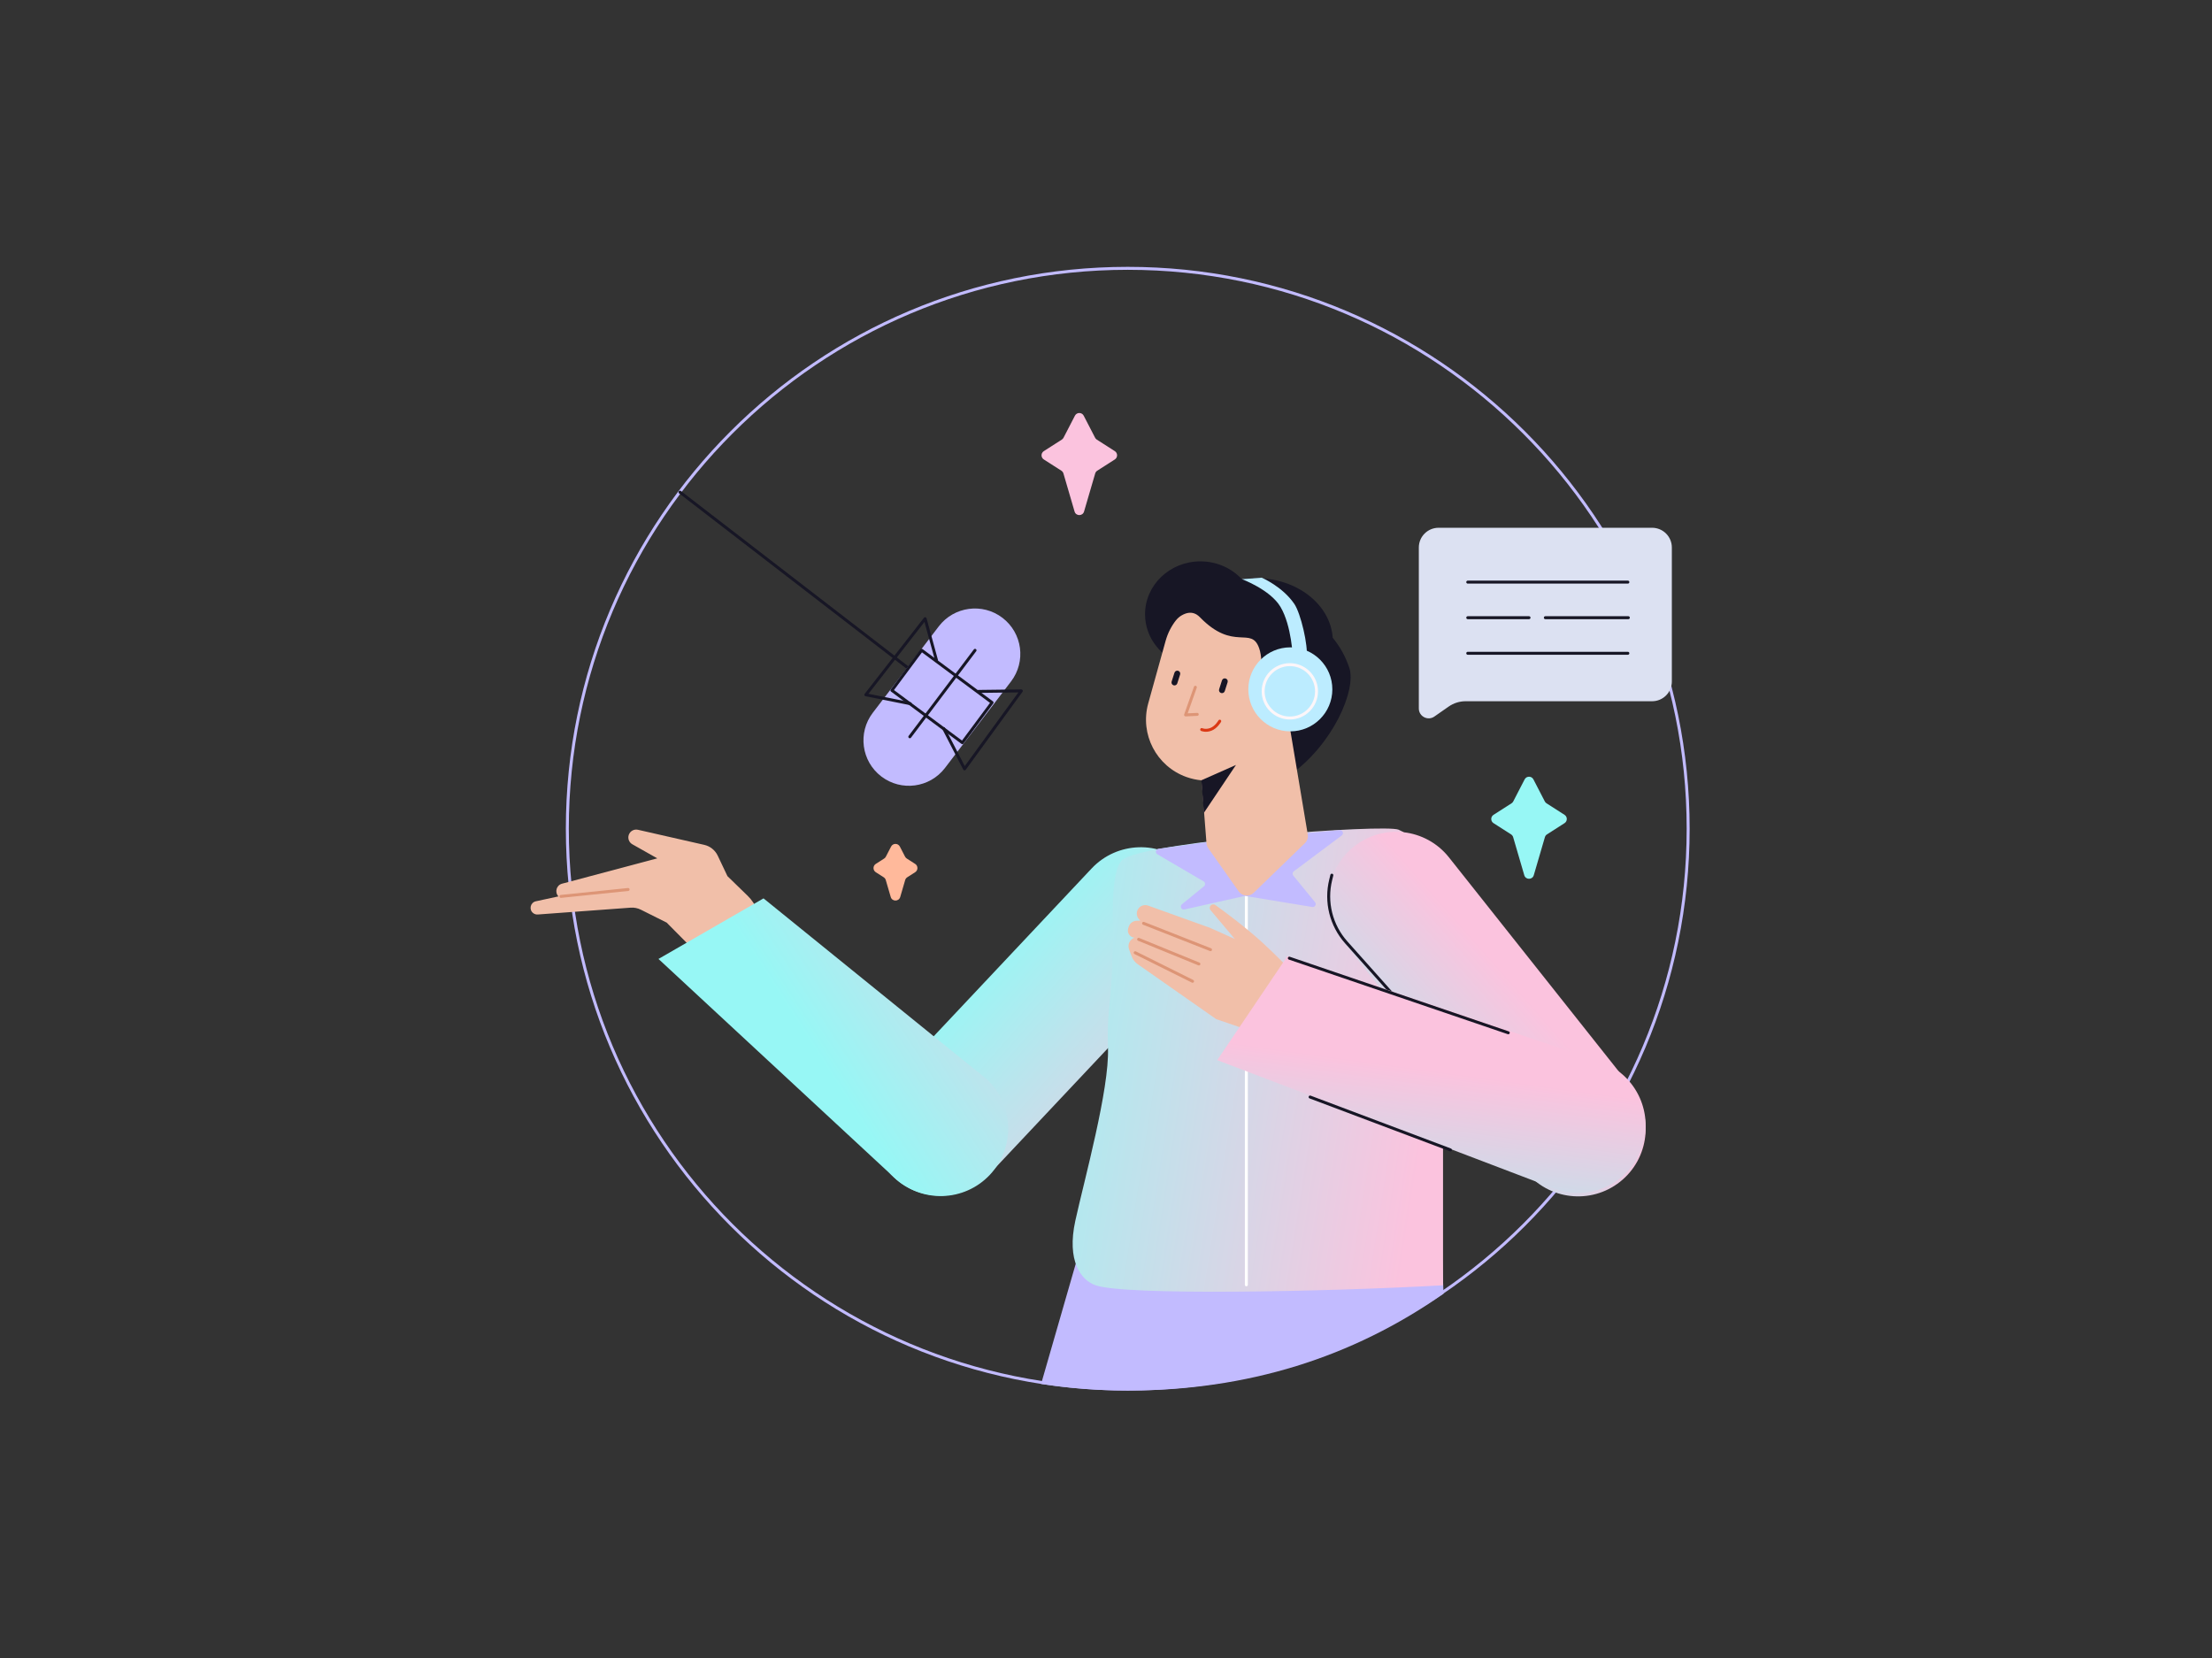 <?xml version="1.0" encoding="UTF-8"?> <svg xmlns="http://www.w3.org/2000/svg" width="2238" height="1678" viewBox="0 0 2238 1678" fill="none"><rect x="0" y="0" width="2238" height="1678" fill="#333333" stroke="none"/> <path fill-rule="evenodd" clip-rule="evenodd" d="M1141 1404C1453.32 1404 1706.5 1150.82 1706.5 838.5C1706.5 526.183 1453.32 273 1141 273C828.683 273 575.5 526.183 575.5 838.5C575.5 1150.82 828.683 1404 1141 1404ZM1141 1407C1454.97 1407 1709.5 1152.47 1709.5 838.5C1709.5 524.526 1454.97 270 1141 270C827.026 270 572.5 524.526 572.5 838.5C572.5 1152.47 827.026 1407 1141 1407Z" fill="#C2BBFF"></path> <path d="M735.999 886.5L756.568 906.491C773.768 923.21 771.752 951.394 752.346 965.494C736.903 976.715 715.581 974.984 702.149 961.42L674.499 933.5L648.422 920.461C645.2 918.85 641.603 918.139 638.011 918.403L544.097 925.309C542.425 925.432 540.767 924.93 539.443 923.9C534.906 920.371 536.551 913.151 542.17 911.936L564.999 907C560.942 902.717 562.944 895.652 568.646 894.135L664.999 868.5L639.774 854.26C636.429 852.372 634.912 848.363 636.168 844.733C637.495 840.901 641.493 838.681 645.447 839.581L712.531 854.845C718.51 856.206 723.534 860.233 726.162 865.772L735.999 886.5Z" fill="#F1BFA9"></path> <path fill-rule="evenodd" clip-rule="evenodd" d="M636.992 899.847C637.077 900.671 636.478 901.407 635.654 901.492L567.654 908.492C566.83 908.577 566.093 907.978 566.008 907.154C565.923 906.33 566.522 905.593 567.347 905.508L635.347 898.508C636.171 898.423 636.907 899.022 636.992 899.847Z" fill="#DD9576"></path> <path d="M1104.44 878.752C1130.3 851.275 1173.54 849.961 1201.01 875.818C1228.49 901.674 1229.8 944.91 1203.95 972.388L1000.82 1188.25C974.966 1215.72 931.73 1217.04 904.252 1191.18C876.775 1165.32 875.461 1122.09 901.318 1094.61L1104.44 878.752Z" fill="url(#paint0_linear_51_177)"></path> <path d="M998.607 1092.19L772.5 909L666.209 970.282L904.88 1191.61C932.334 1217.49 975.571 1216.21 1001.45 1188.76C1027.33 1161.31 1026.06 1118.07 998.607 1092.19Z" fill="url(#paint1_linear_51_177)"></path> <path fill-rule="evenodd" clip-rule="evenodd" d="M1460.5 1309C1368.27 1373.55 1262.12 1407 1141 1407C1111.19 1407 1081.91 1404.71 1053.34 1400.28L1095.5 1254L1458.5 1257.5L1460.5 1309Z" fill="#C2BBFF"></path> <path d="M1415 839.5C1401.05 833.61 1168 850.5 1137 869C1124 876.758 1126 922.171 1126 946C1126 1009 1119.5 1019 1121 1060.5C1122.5 1102 1097 1194 1088 1235C1079 1276 1093.73 1295.41 1108.5 1300.5C1139 1311 1339.5 1307.17 1460 1300.5V956C1460 956 1460 858.501 1415 839.5Z" fill="url(#paint2_linear_51_177)"></path> <path fill-rule="evenodd" clip-rule="evenodd" d="M1261 904C1261.83 904 1262.5 904.672 1262.5 905.5V1300C1262.5 1300.83 1261.83 1301.5 1261 1301.5C1260.17 1301.5 1259.5 1300.83 1259.5 1300V905.5C1259.5 904.672 1260.17 904 1261 904Z" fill="white"></path> <path d="M1172.07 858.817L1221.5 852L1355.46 839.948C1358.47 839.677 1359.95 843.528 1357.52 845.339L1309.01 881.624C1307.64 882.647 1307.4 884.603 1308.48 885.925L1330.48 912.854C1332.23 914.994 1330.4 918.16 1327.67 917.712L1260.07 906.594C1259.69 906.532 1259.31 906.543 1258.93 906.628L1198.39 920.219C1195.3 920.913 1193.38 916.971 1195.83 914.969L1218.16 896.729C1219.78 895.407 1219.58 892.875 1217.78 891.818L1170.97 864.377C1168.51 862.937 1169.25 859.206 1172.07 858.817Z" fill="#C2BBFF"></path> <path fill-rule="evenodd" clip-rule="evenodd" d="M1158.5 621.5C1158.5 645.949 1175.67 666.567 1199.11 672.955C1204.43 683.838 1213.28 693.236 1224.47 700.187C1239.79 738.774 1272.45 807.076 1304.57 784.544C1348.58 753.66 1372.61 697.86 1365.16 675.666C1361.1 663.584 1355.25 653.583 1348.37 645.28C1346.04 611.665 1312.29 585 1271 585C1266.05 585 1261.2 585.384 1256.5 586.117C1246.24 575.007 1231.23 568 1214.5 568C1183.57 568 1158.5 591.953 1158.5 621.5Z" fill="#171625"></path> <path fill-rule="evenodd" clip-rule="evenodd" d="M1179.31 648.467C1187.95 617.376 1219.59 598.646 1251.01 606.023C1278.38 612.451 1296.97 636.639 1297.41 663.543C1299.4 663.672 1301.39 664.041 1303.36 664.668C1318.73 669.588 1326.41 688.532 1320.51 706.98C1317.41 716.657 1311.2 724.276 1303.76 728.622L1323.13 844.321C1323.68 847.564 1322.59 850.866 1320.23 853.154L1268.4 903.366C1263.99 907.639 1256.8 906.964 1253.26 901.945L1222.46 858.248C1221.43 856.777 1220.81 855.053 1220.67 853.258L1215.73 789.561C1210.64 789.113 1205.52 788.017 1200.45 786.219C1169.98 775.396 1153.07 742.85 1161.73 711.697L1179.31 648.467Z" fill="#F1BFA9"></path> <path d="M1250.5 774L1215.5 789.5L1218 822.5L1250.5 774Z" fill="#171625"></path> <path fill-rule="evenodd" clip-rule="evenodd" d="M1192.03 678.714C1193.61 679.216 1194.49 680.903 1193.98 682.482L1191.13 691.453C1190.63 693.032 1188.94 693.905 1187.36 693.403C1185.79 692.9 1184.91 691.213 1185.41 689.634L1188.27 680.663C1188.77 679.085 1190.46 678.212 1192.03 678.714ZM1240.08 686.52C1241.66 687.022 1242.54 688.709 1242.03 690.288L1239.18 699.259C1238.68 700.838 1236.99 701.711 1235.41 701.209C1233.83 700.707 1232.96 699.02 1233.46 697.441L1236.32 688.47C1236.82 686.891 1238.5 686.018 1240.08 686.52Z" fill="#171625"></path> <path fill-rule="evenodd" clip-rule="evenodd" d="M1209.91 693.951C1210.69 694.228 1211.1 695.085 1210.82 695.866L1201.65 721.765L1211.25 721.322C1212.08 721.283 1212.78 721.923 1212.82 722.751C1212.85 723.578 1212.21 724.28 1211.39 724.318L1199.56 724.864C1199.06 724.887 1198.59 724.66 1198.29 724.259C1197.99 723.858 1197.91 723.336 1198.08 722.865L1208 694.864C1208.27 694.083 1209.13 693.675 1209.91 693.951Z" fill="#DD9576"></path> <path fill-rule="evenodd" clip-rule="evenodd" d="M1234.83 728.377C1235.55 728.788 1235.8 729.704 1235.39 730.423L1234.13 729.706C1235.39 730.423 1235.39 730.423 1235.39 730.423L1235.38 730.427L1235.38 730.433L1235.37 730.452C1235.36 730.467 1235.35 730.489 1235.33 730.516C1235.3 730.569 1235.25 730.645 1235.19 730.741C1235.08 730.932 1234.9 731.202 1234.68 731.53C1234.24 732.185 1233.59 733.079 1232.76 734.041C1231.12 735.938 1228.68 738.227 1225.64 739.375C1222.69 740.492 1220.11 740.556 1218.25 740.328C1217.33 740.214 1216.58 740.027 1216.06 739.865C1215.79 739.783 1215.58 739.707 1215.44 739.649C1215.36 739.619 1215.3 739.594 1215.26 739.575C1215.23 739.565 1215.21 739.557 1215.2 739.551L1215.18 739.542L1215.17 739.539L1215.17 739.537L1215.17 739.537C1215.17 739.537 1215.17 739.536 1215.8 738.177L1215.17 739.536C1214.42 739.185 1214.09 738.292 1214.45 737.542C1214.8 736.794 1215.68 736.47 1216.43 736.815L1216.44 736.82C1216.46 736.827 1216.49 736.839 1216.53 736.856C1216.62 736.889 1216.76 736.941 1216.94 736.999C1217.32 737.116 1217.89 737.261 1218.62 737.35C1220.07 737.528 1222.15 737.489 1224.58 736.569C1226.94 735.679 1228.99 733.822 1230.49 732.082C1231.22 731.226 1231.8 730.428 1232.2 729.847C1232.4 729.556 1232.55 729.322 1232.64 729.163C1232.69 729.084 1232.73 729.023 1232.75 728.984L1232.78 728.943L1232.78 728.935C1233.19 728.216 1234.11 727.966 1234.83 728.377Z" fill="#DB3915"></path> <path d="M1284.84 707.448C1284.84 707.448 1286.29 699.196 1290.07 693.857M1304.96 688.008C1304.96 688.008 1297.45 688.11 1293.54 690.457C1292.21 691.255 1291.06 692.455 1290.07 693.857M1290.07 693.857C1290.07 693.857 1296.27 693.044 1299.93 694.261C1301.88 694.91 1304.62 696.639 1304.62 696.639" stroke="#F1BFA9" stroke-width="4" stroke-linecap="round" stroke-linejoin="round"></path> <path d="M1270.5 607C1248.73 594.129 1218.96 583.126 1195 600.5C1180.33 611.136 1174.5 646 1174.5 646C1174.5 646 1197 607 1214 624.5C1248.31 659.824 1265.97 632.847 1274 656C1279.24 671.128 1274 697 1274 697L1288 668.5L1320 650C1320 650 1290.11 618.596 1270.5 607Z" fill="#171625"></path> <path d="M1295.5 614C1307 633.332 1308 665.5 1308 665.5H1322C1323.74 653.303 1316 620.5 1309.5 611C1297.41 593.333 1276.5 584.5 1276.5 584.5L1256.5 586C1256.5 586 1285.15 596.596 1295.5 614Z" fill="#BCECFF"></path> <path d="M1348 697.5C1348 720.972 1328.97 740 1305.5 740C1282.03 740 1263 720.972 1263 697.5C1263 674.028 1282.03 655 1305.5 655C1328.97 655 1348 674.028 1348 697.5Z" fill="#BCECFF"></path> <path d="M1332 699.5C1332 714.412 1319.91 726.5 1305 726.5C1290.09 726.5 1278 714.412 1278 699.5C1278 684.588 1290.09 672.5 1305 672.5C1319.91 672.5 1332 684.588 1332 699.5Z" stroke="#FCF6F9" stroke-width="3"></path> <path d="M1277.9 954.328C1300.23 974.913 1320.88 997.788 1320.88 997.788C1331.19 1006.01 1333.2 1020.9 1325.44 1031.56L1318.35 1041.3C1311.02 1051.37 1297.74 1055.09 1286.25 1050.3L1230.45 1031.14L1151.09 975.604C1148.31 973.658 1146.18 970.91 1145 967.727L1142.34 960.534C1140.57 955.778 1143.03 950.497 1147.81 948.786C1143.17 948.399 1140.08 943.828 1141.45 939.382L1141.95 937.754C1143.04 934.21 1146.26 931.752 1149.97 931.641L1153.67 931.53L1152.35 930.069C1149.42 926.806 1149.43 921.851 1152.38 918.603C1154.71 916.042 1158.35 915.135 1161.6 916.305L1224.37 938.856L1249.3 950.064L1224.82 920.948C1223.74 919.66 1223.7 917.792 1224.72 916.456C1225.89 914.932 1228.04 914.598 1229.61 915.713C1237.36 921.254 1259.76 937.602 1277.9 954.328Z" fill="#F1BFA9"></path> <path fill-rule="evenodd" clip-rule="evenodd" d="M1207.92 993.543C1207.55 994.285 1206.65 994.587 1205.91 994.218L1147.87 965.33C1147.13 964.961 1146.83 964.061 1147.2 963.319C1147.57 962.577 1148.47 962.275 1149.21 962.645L1207.24 991.532C1207.98 991.901 1208.29 992.802 1207.92 993.543ZM1214.38 975.941C1214.07 976.708 1213.19 977.075 1212.43 976.762L1151.44 951.835C1150.67 951.522 1150.31 950.646 1150.62 949.879C1150.93 949.112 1151.81 948.745 1152.58 949.058L1213.56 973.985C1214.33 974.299 1214.7 975.174 1214.38 975.941ZM1226.14 961.45C1225.84 962.221 1224.97 962.6 1224.19 962.296L1156.44 935.637C1155.67 935.334 1155.29 934.463 1155.59 933.692C1155.89 932.921 1156.77 932.542 1157.54 932.845L1225.29 959.505C1226.06 959.808 1226.44 960.679 1226.14 961.45Z" fill="#DD9576"></path> <path d="M1358.95 952.433C1335.51 922.872 1340.46 879.901 1370.02 856.454C1399.58 833.007 1442.56 837.963 1466 867.524L1650.2 1099.74C1673.65 1129.31 1668.69 1172.28 1639.13 1195.72C1609.57 1219.17 1566.6 1214.21 1543.15 1184.65L1358.95 952.433Z" fill="url(#paint3_linear_51_177)"></path> <path fill-rule="evenodd" clip-rule="evenodd" d="M1347.86 884.044C1348.66 884.242 1349.16 885.055 1348.96 885.859L1347.81 890.517C1342.39 912.467 1348.15 935.678 1363.2 952.547L1409.12 1004C1409.67 1004.62 1409.62 1005.57 1409 1006.12C1408.38 1006.67 1407.43 1006.62 1406.88 1006L1360.96 954.544C1345.25 936.936 1339.24 912.709 1344.89 889.798L1346.04 885.14C1346.24 884.336 1347.06 883.845 1347.86 884.044Z" fill="#171625"></path> <path d="M1231.5 1072.68L1302.5 967.5L1620.97 1074.82C1656.23 1088.25 1673.92 1127.72 1660.49 1162.98C1647.06 1198.24 1607.59 1215.94 1572.33 1202.51L1231.5 1072.68Z" fill="url(#paint4_linear_51_177)"></path> <path fill-rule="evenodd" clip-rule="evenodd" d="M1303.08 969.016C1303.35 968.232 1304.2 967.813 1304.98 968.08L1526.48 1043.58C1527.27 1043.85 1527.69 1044.7 1527.42 1045.48C1527.15 1046.27 1526.3 1046.69 1525.52 1046.42L1304.02 970.92C1303.23 970.652 1302.81 969.8 1303.08 969.016Z" fill="#171625"></path> <path fill-rule="evenodd" clip-rule="evenodd" d="M1324.1 1109.47C1324.39 1108.7 1325.25 1108.3 1326.03 1108.6L1468.03 1162.1C1468.8 1162.39 1469.2 1163.25 1468.9 1164.03C1468.61 1164.8 1467.75 1165.2 1466.97 1164.9L1324.97 1111.4C1324.2 1111.11 1323.8 1110.25 1324.1 1109.47Z" fill="#171625"></path> <path fill-rule="evenodd" clip-rule="evenodd" d="M686.812 497.084C687.318 496.428 688.26 496.306 688.916 496.812L933.416 685.312C934.072 685.818 934.194 686.76 933.688 687.416C933.182 688.072 932.24 688.194 931.584 687.688L687.084 499.188C686.428 498.682 686.306 497.74 686.812 497.084Z" fill="#171625"></path> <path d="M949.822 633.762C965.229 613.585 994.075 609.718 1014.25 625.124C1034.43 640.531 1038.3 669.377 1022.89 689.554L956.11 777.012C940.703 797.189 911.857 801.056 891.68 785.65C871.503 770.243 867.636 741.397 883.042 721.22L949.822 633.762Z" fill="#C2BBFF"></path> <path fill-rule="evenodd" clip-rule="evenodd" d="M931.302 657.081C931.796 656.416 932.735 656.278 933.4 656.771L1004.63 709.673C1005.3 710.167 1005.43 711.107 1004.94 711.772L974.821 752.328C974.327 752.993 973.387 753.131 972.722 752.638L901.491 699.736C900.826 699.242 900.688 698.302 901.182 697.637L931.302 657.081ZM932.816 660.074L904.484 698.222L973.307 749.335L1001.64 711.188L932.816 660.074Z" fill="#171625"></path> <path fill-rule="evenodd" clip-rule="evenodd" d="M936.294 624.529C936.851 624.64 937.297 625.056 937.447 625.604L948.947 667.604C949.166 668.403 948.695 669.228 947.896 669.447C947.097 669.666 946.272 669.195 946.053 668.396L935.344 629.283L878.677 702.006L921.294 710.529C922.107 710.692 922.633 711.482 922.471 712.294C922.308 713.107 921.518 713.633 920.706 713.471L875.706 704.471C875.196 704.369 874.775 704.01 874.594 703.522C874.413 703.035 874.497 702.488 874.817 702.078L934.817 625.078C935.166 624.63 935.737 624.418 936.294 624.529Z" fill="#171625"></path> <path fill-rule="evenodd" clip-rule="evenodd" d="M1034.67 698.364C1034.4 697.86 1033.88 697.546 1033.31 697.553L989.771 698.095C988.943 698.105 988.28 698.785 988.29 699.613C988.3 700.442 988.98 701.105 989.809 701.094L1030.36 700.59L976.106 775.131L956.148 736.523C955.768 735.787 954.863 735.499 954.127 735.879C953.391 736.26 953.103 737.165 953.483 737.9L974.557 778.667C974.795 779.129 975.257 779.434 975.775 779.474C976.294 779.513 976.796 779.281 977.102 778.861L1034.55 699.935C1034.88 699.476 1034.93 698.868 1034.67 698.364Z" fill="#171625"></path> <path fill-rule="evenodd" clip-rule="evenodd" d="M987.403 656.803C988.065 657.301 988.196 658.242 987.698 658.903L921.698 746.403C921.199 747.065 920.258 747.196 919.597 746.698C918.935 746.199 918.804 745.258 919.303 744.597L985.303 657.097C985.801 656.435 986.742 656.304 987.403 656.803Z" fill="#171625"></path> <path d="M1087.56 420.594C1089.42 416.988 1094.58 416.988 1096.44 420.594L1107.97 442.895C1108.37 443.676 1108.97 444.336 1109.71 444.81L1127.92 456.466C1130.99 458.433 1130.99 462.921 1127.92 464.888L1110.16 476.257C1109.14 476.908 1108.4 477.906 1108.06 479.065L1096.8 517.583C1095.4 522.379 1088.6 522.379 1087.2 517.583L1075.94 479.065C1075.6 477.906 1074.85 476.908 1073.84 476.257L1056.08 464.888C1053.01 462.921 1053.01 458.433 1056.08 456.466L1074.29 444.81C1075.03 444.336 1075.63 443.676 1076.03 442.895L1087.56 420.594Z" fill="#FBC3DE"></path> <path d="M901.558 856.584C903.423 852.981 908.576 852.981 910.44 856.584L915.724 866.796C916.128 867.577 916.73 868.238 917.471 868.711L925.913 874.111C928.988 876.077 928.988 880.569 925.913 882.535L917.919 887.648C916.901 888.299 916.153 889.297 915.814 890.456L910.798 907.599C909.395 912.394 902.603 912.394 901.201 907.599L896.185 890.456C895.845 889.297 895.098 888.299 894.08 887.648L886.085 882.535C883.011 880.569 883.011 876.077 886.085 874.111L894.528 868.711C895.269 868.238 895.871 867.577 896.275 866.796L901.558 856.584Z" fill="#FFB99B"></path> <path d="M1542.56 788.594C1544.42 784.988 1549.58 784.988 1551.44 788.594L1562.97 810.895C1563.37 811.676 1563.97 812.336 1564.71 812.81L1582.92 824.466C1585.99 826.433 1585.99 830.921 1582.92 832.888L1565.16 844.257C1564.14 844.908 1563.4 845.906 1563.06 847.065L1551.8 885.583C1550.4 890.379 1543.6 890.379 1542.2 885.583L1530.94 847.065C1530.6 845.906 1529.85 844.908 1528.84 844.257L1511.08 832.888C1508.01 830.921 1508.01 826.433 1511.08 824.466L1529.29 812.81C1530.03 812.336 1530.63 811.676 1531.03 810.895L1542.56 788.594Z" fill="#97F7F5"></path> <path d="M1435.5 554C1435.5 542.954 1444.45 534 1455.5 534H1671.5C1682.55 534 1691.5 542.954 1691.5 554V689.531C1691.5 700.577 1682.55 709.531 1671.5 709.531H1482.85C1476.71 709.531 1470.71 711.417 1465.68 714.933L1451.22 725.022C1444.6 729.65 1435.5 724.907 1435.5 716.823V554Z" fill="#DCE1F2"></path> <path d="M1485 587.5C1484.17 587.5 1483.5 588.172 1483.5 589C1483.5 589.828 1484.17 590.5 1485 590.5H1647C1647.83 590.5 1648.5 589.828 1648.5 589C1648.5 588.172 1647.83 587.5 1647 587.5H1485Z" fill="#171625"></path> <path d="M1485 623.5C1484.17 623.5 1483.5 624.172 1483.5 625C1483.5 625.828 1484.17 626.5 1485 626.5H1547C1547.83 626.5 1548.5 625.828 1548.5 625C1548.5 624.172 1547.83 623.5 1547 623.5H1485Z" fill="#171625"></path> <path d="M1562 625C1562 624.172 1562.67 623.5 1563.5 623.5H1647.5C1648.33 623.5 1649 624.172 1649 625C1649 625.828 1648.33 626.5 1647.5 626.5H1563.5C1562.67 626.5 1562 625.828 1562 625Z" fill="#171625"></path> <path d="M1485 659.5C1484.17 659.5 1483.5 660.172 1483.5 661C1483.5 661.828 1484.17 662.5 1485 662.5H1647C1647.83 662.5 1648.5 661.828 1648.5 661C1648.5 660.172 1647.83 659.5 1647 659.5H1485Z" fill="#171625"></path> <defs> <linearGradient id="paint0_linear_51_177" x1="1120.22" y1="816.543" x2="1367.35" y2="1033.61" gradientUnits="userSpaceOnUse"> <stop stop-color="#97F7F5"></stop> <stop offset="1" stop-color="#FBC3DE"></stop> </linearGradient> <linearGradient id="paint1_linear_51_177" x1="722" y1="904.5" x2="1023.22" y2="710.739" gradientUnits="userSpaceOnUse"> <stop stop-color="#97F7F5"></stop> <stop offset="1" stop-color="#FBC3DE"></stop> </linearGradient> <linearGradient id="paint2_linear_51_177" x1="1011" y1="838.308" x2="1477.23" y2="911.481" gradientUnits="userSpaceOnUse"> <stop stop-color="#97F7F5"></stop> <stop offset="1" stop-color="#FBC3DE"></stop> </linearGradient> <linearGradient id="paint3_linear_51_177" x1="1015.5" y1="835.5" x2="1226.73" y2="649.329" gradientUnits="userSpaceOnUse"> <stop stop-color="#97F7F5"></stop> <stop offset="1" stop-color="#FBC3DE"></stop> </linearGradient> <linearGradient id="paint4_linear_51_177" x1="1062" y1="1273.5" x2="1095.19" y2="1033.63" gradientUnits="userSpaceOnUse"> <stop stop-color="#97F7F5"></stop> <stop offset="1" stop-color="#FBC3DE"></stop> </linearGradient> </defs> </svg> 